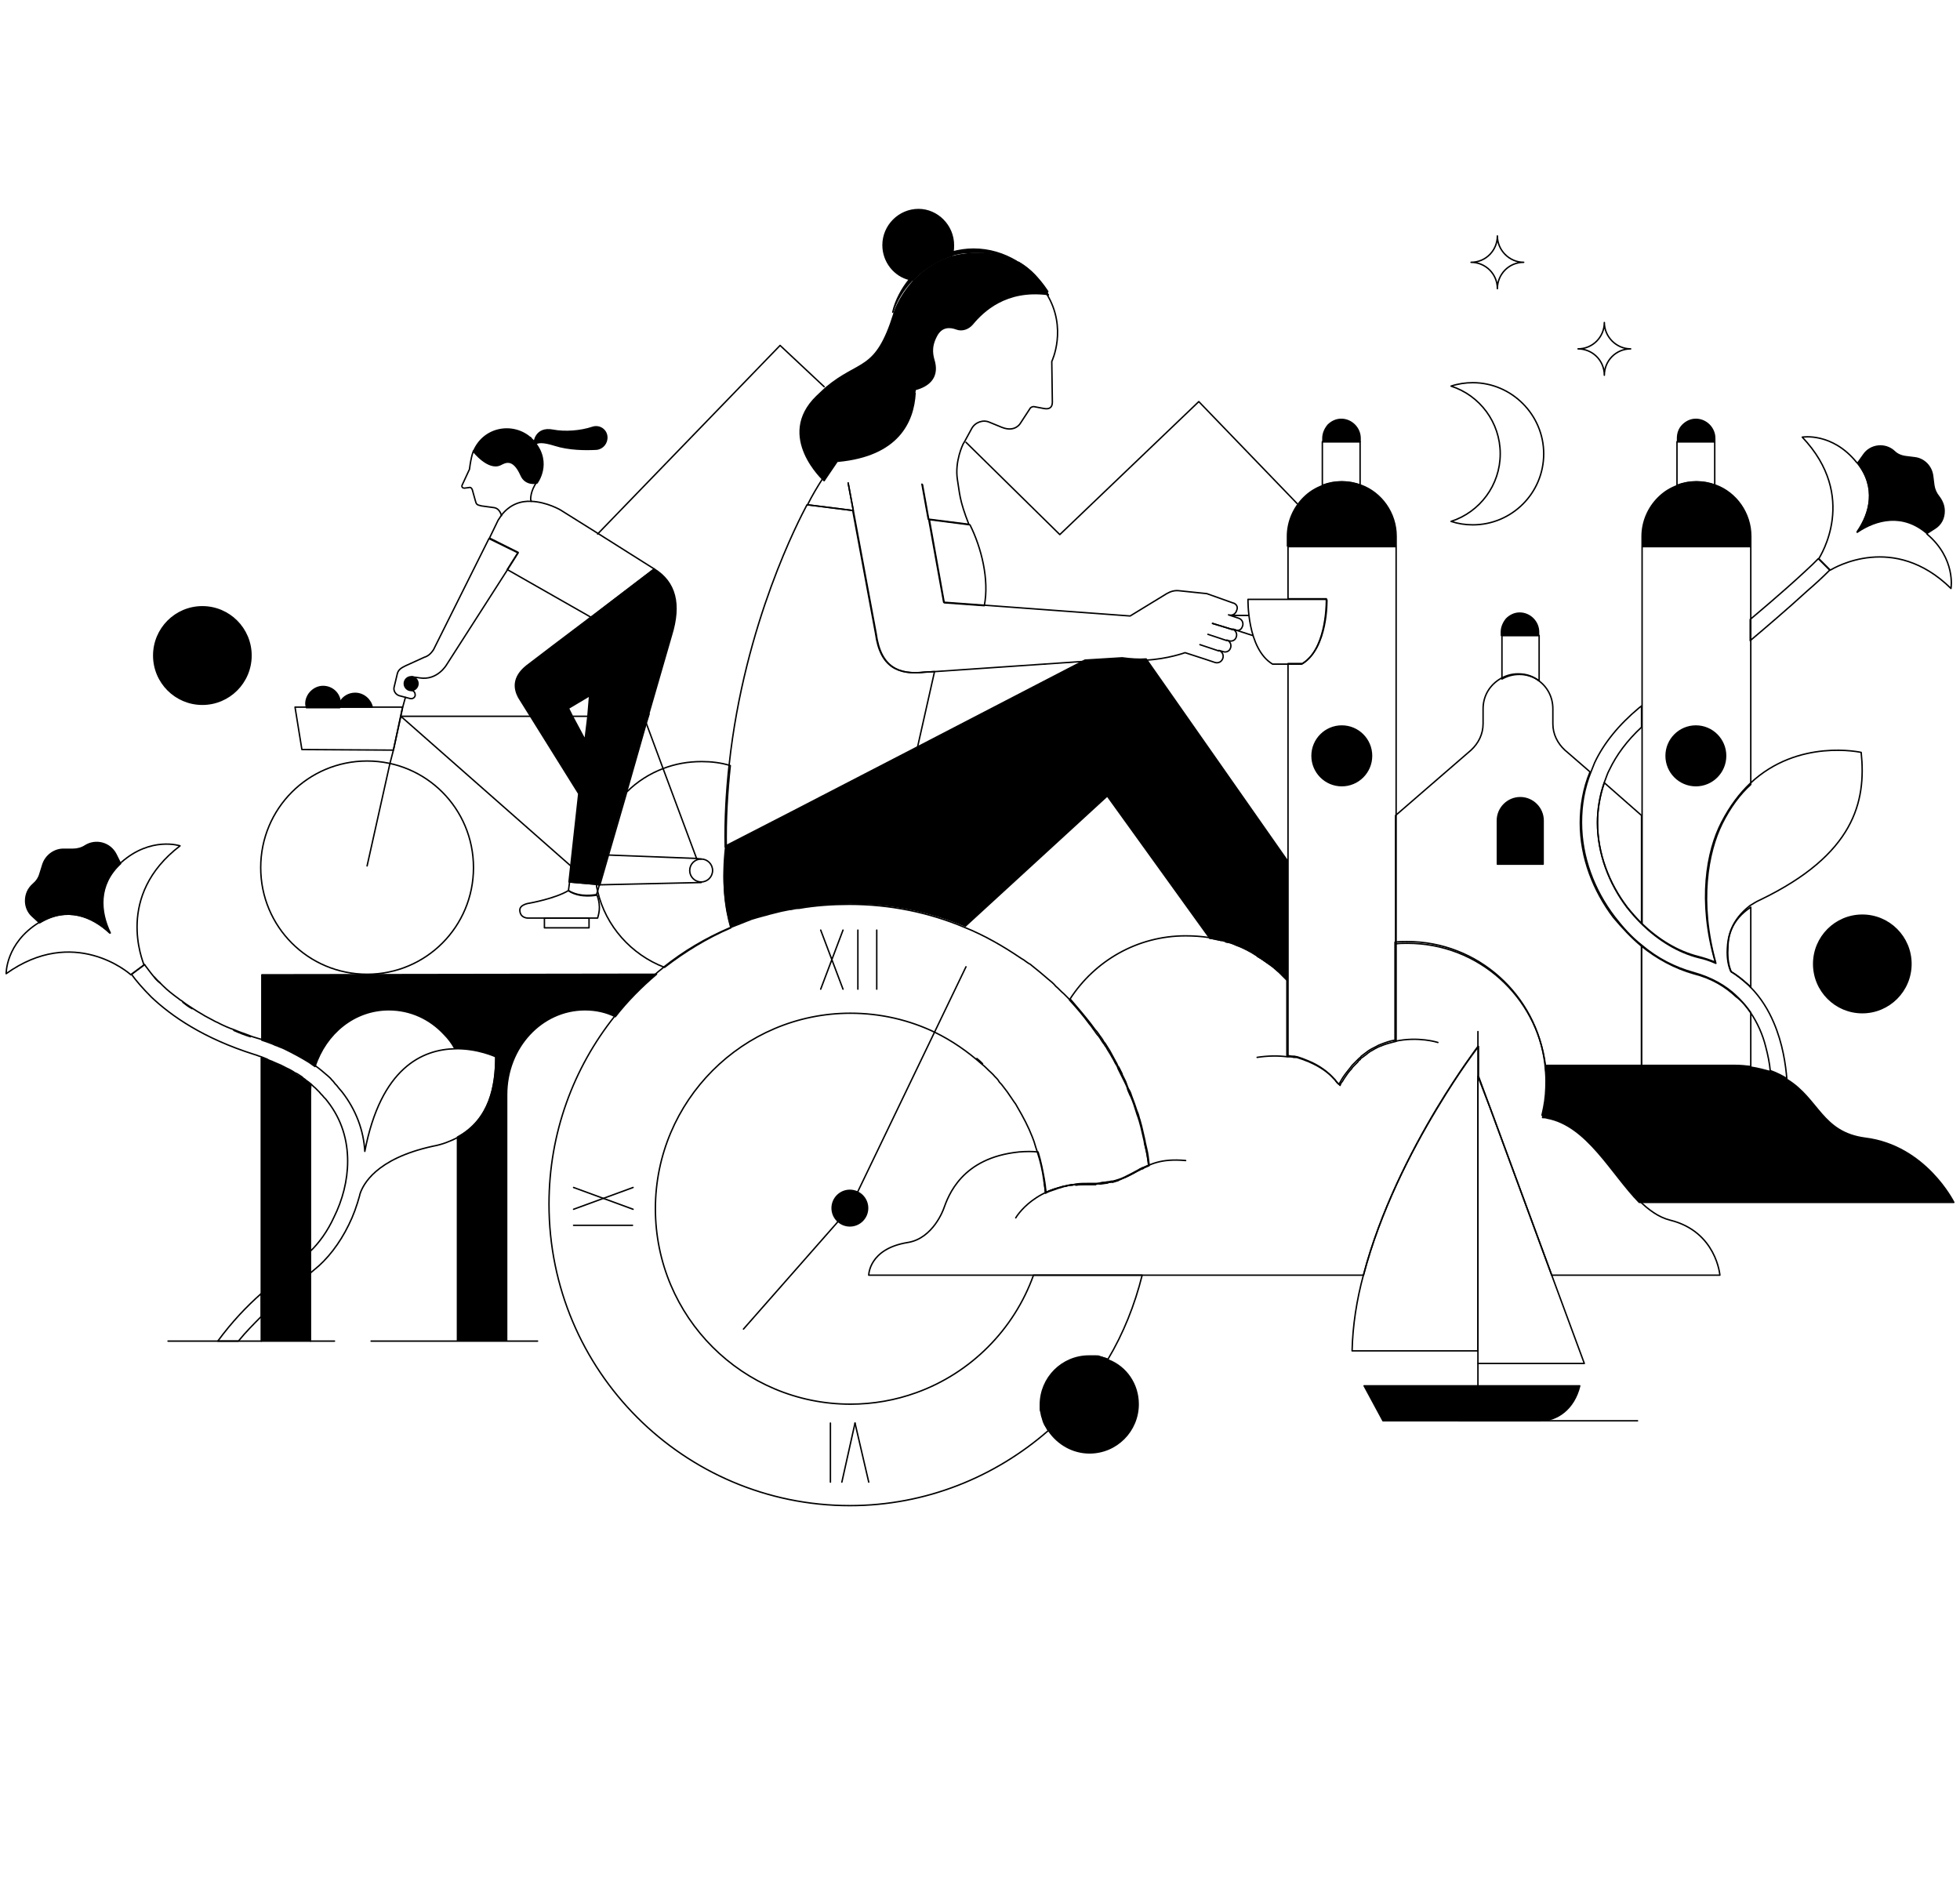 <svg width="636" height="615" viewBox="0 0 636 615" fill="none" xmlns="http://www.w3.org/2000/svg">
<path d="M313.455 143.515L343.895 173.46L388.998 130.309L420.923 163.417" stroke="black" stroke-width="0.465" stroke-miterlimit="10" stroke-linecap="round" stroke-linejoin="round"/>
<path d="M267.421 125.473L253.129 112.082L193.92 173.275" stroke="black" stroke-width="0.465" stroke-miterlimit="10" stroke-linecap="round" stroke-linejoin="round"/>
<path d="M110.396 228.33C110.396 228.702 110.396 229.26 110.211 229.632H99.445C99.445 229.26 99.26 228.888 99.26 228.33C99.26 225.354 101.858 222.75 104.828 222.75C107.798 222.75 110.211 224.982 110.396 227.958C110.396 227.958 110.396 228.144 110.396 228.33Z" fill="black" stroke="black" stroke-width="0.465" stroke-miterlimit="10" stroke-linecap="round" stroke-linejoin="round"/>
<path d="M120.791 229.445H110.397H109.84C110.025 228.887 110.211 228.329 110.397 227.771C111.325 226.097 113.181 224.981 115.223 224.981C118.007 224.981 120.234 227.027 120.791 229.445Z" fill="black" stroke="black" stroke-width="0.465" stroke-miterlimit="10" stroke-linecap="round" stroke-linejoin="round"/>
<path d="M237.165 301.053C229.369 304.401 222.131 308.865 215.634 313.887C204.869 309.795 196.517 300.495 193.918 289.15C193.732 288.406 193.547 287.662 193.547 286.918L194.661 287.104L197.445 277.432L203.384 256.972C206.725 253.624 210.809 251.02 215.263 249.346C219.161 247.858 223.244 247.114 227.699 247.114C230.854 247.114 234.01 247.486 236.979 248.416C236.051 256.972 235.495 265.9 235.68 275.2C234.195 286.174 235.309 294.729 237.165 301.053Z" stroke="black" stroke-width="0.465" stroke-miterlimit="10" stroke-linecap="round" stroke-linejoin="round"/>
<path d="M173.319 143.701C173.319 143.701 173.69 138.493 179.444 139.609C183.342 140.353 188.353 139.981 192.251 138.679C194.478 137.935 196.706 139.423 196.891 141.655C197.077 143.701 195.592 145.561 193.55 145.747C190.024 145.933 184.641 145.933 180.001 144.445C172.205 142.027 173.69 145.189 171.463 147.048" fill="black"/>
<path d="M173.319 143.701C173.319 143.701 173.69 138.493 179.444 139.609C183.342 140.353 188.353 139.981 192.251 138.679C194.478 137.935 196.706 139.423 196.891 141.655C197.077 143.701 195.592 145.561 193.55 145.747C190.024 145.933 184.641 145.933 180.001 144.445C172.205 142.027 173.69 145.189 171.463 147.048" stroke="black" stroke-width="0.465" stroke-miterlimit="10" stroke-linecap="round" stroke-linejoin="round"/>
<path d="M162.738 167.322C162.367 166.02 161.624 164.904 160.325 164.718L156.242 164.16C154.757 163.788 154.571 163.788 154.2 162.3L153.272 158.952C153.086 158.394 152.715 158.022 152.158 158.208L150.674 158.394C150.117 158.394 149.745 158.022 149.931 157.464L152.344 152.256C152.901 147.792 153.643 146.304 153.643 146.304L155.499 145.374L172.204 142.026C172.575 145.374 175.731 154.302 174.246 156.348C172.019 159.324 172.204 162.114 172.204 162.114L172.39 162.672" stroke="black" stroke-width="0.465" stroke-miterlimit="10" stroke-linecap="round" stroke-linejoin="round"/>
<path d="M153.643 146.491C153.643 146.491 158.468 152.629 162.366 150.769C163.851 150.025 166.45 148.351 169.048 154.117C170.533 157.651 174.245 156.721 174.245 156.721C174.245 156.721 179.071 150.397 173.503 143.515C168.306 137.005 157.355 137.749 153.643 146.491Z" fill="black" stroke="black" stroke-width="0.465" stroke-miterlimit="10" stroke-linecap="round" stroke-linejoin="round"/>
<path d="M84.596 281.525C84.596 262.367 100.001 246.929 119.119 246.929C138.237 246.929 153.642 262.367 153.642 281.525C153.642 300.683 138.237 316.12 119.119 316.12C100.001 316.12 84.596 300.683 84.596 281.525Z" stroke="black" stroke-width="0.465" stroke-miterlimit="10" stroke-linecap="round" stroke-linejoin="round"/>
<path d="M131.553 226.284L130.625 229.632L130.068 232.422L127.655 243.396L126.542 247.674L119.117 280.967" stroke="black" stroke-width="0.465" stroke-miterlimit="10" stroke-linecap="round" stroke-linejoin="round"/>
<path d="M190.763 232.421H185.938" stroke="black" stroke-width="0.465" stroke-miterlimit="10" stroke-linecap="round" stroke-linejoin="round"/>
<path d="M172.204 232.421H130.07" stroke="black" stroke-width="0.465" stroke-miterlimit="10" stroke-linecap="round" stroke-linejoin="round"/>
<path d="M130.07 232.421L185.196 280.966" stroke="black" stroke-width="0.465" stroke-miterlimit="10" stroke-linecap="round" stroke-linejoin="round"/>
<path d="M194.478 287.104L193.921 289.15L193.55 290.266C193.179 290.266 188.353 291.382 184.455 288.964L184.826 286.174L193.364 286.918L194.478 287.104Z" stroke="black" stroke-width="0.465" stroke-miterlimit="10" stroke-linecap="round" stroke-linejoin="round"/>
<path d="M209.695 234.653L203.385 256.787L209.695 234.653Z" stroke="black" stroke-width="0.465" stroke-miterlimit="10" stroke-linecap="round" stroke-linejoin="round"/>
<path d="M210.625 231.677L209.697 234.653" stroke="black" stroke-width="0.465" stroke-miterlimit="10" stroke-linecap="round" stroke-linejoin="round"/>
<path d="M193.922 297.892H171.463C171.463 297.892 168.865 298.078 168.679 295.474C168.494 293.428 171.835 293.056 171.835 293.056C171.835 293.056 180.187 291.568 184.456 288.964C184.456 288.964 184.642 288.964 184.642 289.15C188.54 291.568 193.365 290.452 193.737 290.452C195.221 294.544 194.108 296.962 193.922 297.892Z" stroke="black" stroke-width="0.465" stroke-miterlimit="10" stroke-linecap="round" stroke-linejoin="round"/>
<path d="M226.031 278.549L215.08 249.161L209.697 234.653" stroke="black" stroke-width="0.465" stroke-miterlimit="10" stroke-linecap="round" stroke-linejoin="round"/>
<path d="M227.515 286.174C229.565 286.174 231.227 284.508 231.227 282.454C231.227 280.399 229.565 278.734 227.515 278.734C225.465 278.734 223.803 280.399 223.803 282.454C223.803 284.508 225.465 286.174 227.515 286.174Z" stroke="black" stroke-width="0.465" stroke-miterlimit="10" stroke-linecap="round" stroke-linejoin="round"/>
<path d="M227.513 286.36L194.475 287.104" stroke="black" stroke-width="0.465" stroke-miterlimit="10" stroke-linecap="round" stroke-linejoin="round"/>
<path d="M197.26 277.432L226.029 278.548L227.514 278.734" stroke="black" stroke-width="0.465" stroke-miterlimit="10" stroke-linecap="round" stroke-linejoin="round"/>
<path d="M191.136 297.892H176.658V301.054H191.136V297.892Z" stroke="black" stroke-width="0.465" stroke-miterlimit="10" stroke-linecap="round" stroke-linejoin="round"/>
<path d="M212.295 184.62L192.064 200.058L191.693 200.244L164.594 184.806L168.12 179.227L158.84 174.577L161.624 168.811C161.995 168.253 162.366 167.695 162.738 167.137C165.522 163.603 169.048 162.487 172.389 162.673C177.401 162.859 181.855 165.463 181.855 165.463L193.734 172.903L212.295 184.62Z" stroke="black" stroke-width="0.465" stroke-miterlimit="10" stroke-linecap="round" stroke-linejoin="round"/>
<path d="M212.298 184.62L192.066 200.058L191.695 200.244L190.767 200.988L179.445 209.544L170.907 216.054C166.267 219.774 166.823 223.494 168.308 226.284L172.02 232.236L187.797 257.531L184.642 286.175L193.18 286.919L194.294 287.105L197.078 277.433L203.017 256.973L209.514 234.84L210.442 231.864L217.866 206.196C221.021 195.966 219.165 188.898 212.298 184.62ZM190.767 232.422L189.839 240.047L185.756 232.422L184.456 229.818L191.324 225.726L190.767 232.422Z" fill="black" stroke="black" stroke-width="0.465" stroke-miterlimit="10" stroke-linecap="round" stroke-linejoin="round"/>
<path d="M168.124 179.411L164.597 184.991L144.923 215.681C144.923 215.681 141.953 220.889 136.199 219.959L133.601 219.587L132.301 223.307L132.487 223.679L133.786 224.051C134.343 224.237 134.714 224.795 134.714 225.353C134.714 225.539 134.714 225.539 134.714 225.725C134.529 226.469 133.786 226.841 133.044 226.655L129.517 225.725C128.404 225.353 127.661 224.237 127.847 223.121L128.96 218.471C129.332 217.169 130.445 216.611 131.559 216.053L137.684 213.263C138.983 212.891 139.911 211.961 140.654 210.845L157.173 177.737L158.658 174.761L168.124 179.411Z" stroke="black" stroke-width="0.465" stroke-miterlimit="10" stroke-linecap="round" stroke-linejoin="round"/>
<path d="M133.411 224.051C134.641 224.051 135.638 223.052 135.638 221.819C135.638 220.587 134.641 219.587 133.411 219.587C132.181 219.587 131.184 220.587 131.184 221.819C131.184 223.052 132.181 224.051 133.411 224.051Z" fill="black" stroke="black" stroke-width="0.465" stroke-miterlimit="10" stroke-linecap="round" stroke-linejoin="round"/>
<path d="M130.627 229.445L127.657 243.395L97.96 243.209L95.732 229.445H110.396H120.79H130.627Z" stroke="black" stroke-width="0.465" stroke-miterlimit="10" stroke-linecap="round" stroke-linejoin="round"/>
<path d="M593.725 184.992C591.498 187.224 589.085 189.456 586.487 191.688C579.99 197.639 572.566 203.963 567.926 207.869V200.987C570.524 198.755 573.68 196.151 576.835 193.362C580.733 190.014 584.816 186.294 588.157 183.132C588.714 182.574 589.456 181.83 590.013 181.272L593.725 184.992Z" stroke="black" stroke-width="0.465" stroke-miterlimit="10" stroke-linecap="round" stroke-linejoin="round"/>
<path d="M630.847 165.835C630.847 168.067 629.919 170.113 627.878 171.415L625.279 173.089C625.279 173.089 625.279 173.089 625.279 172.903C617.484 166.207 608.945 168.253 602.635 172.531C606.904 166.393 608.945 158.023 602.82 150.211L604.676 147.607C606.904 144.259 611.73 143.701 614.699 146.491C615.627 147.421 616.927 147.979 618.412 148.165L621.381 148.537C624.351 148.909 626.764 151.327 627.135 154.489L627.506 157.465C627.692 158.767 628.249 160.069 629.177 161.185C630.291 162.673 630.847 164.161 630.847 165.835Z" fill="black" stroke="black" stroke-width="0.465" stroke-miterlimit="10" stroke-linecap="round" stroke-linejoin="round"/>
<path d="M633.073 190.944C614.512 172.716 595.209 184.248 593.909 184.992L590.197 181.272C590.568 180.528 603.19 161.184 584.814 141.841C584.814 141.841 594.466 140.167 602.447 150.025C602.633 150.211 602.633 150.211 602.819 150.397C608.944 158.208 606.902 166.578 602.633 172.716C608.944 168.438 617.482 166.392 625.277 173.088C625.277 173.088 625.277 173.088 625.277 173.274C634.743 181.272 633.073 190.944 633.073 190.944Z" stroke="black" stroke-width="0.465" stroke-miterlimit="10" stroke-linecap="round" stroke-linejoin="round"/>
<path d="M487.184 205.079V206.195H499.248V205.079C499.248 201.731 496.464 198.941 493.123 198.941C491.453 198.941 489.968 199.685 488.854 200.801C487.926 201.917 487.184 203.405 487.184 205.079Z" fill="black" stroke="black" stroke-width="0.465" stroke-miterlimit="10" stroke-linecap="round" stroke-linejoin="round"/>
<path d="M499.432 206.195V220.889C497.576 219.587 495.348 218.843 493.121 218.843H492.935C490.894 218.843 489.038 219.401 487.367 220.331V206.195H499.432Z" stroke="black" stroke-width="0.465" stroke-miterlimit="10" stroke-linecap="round" stroke-linejoin="round"/>
<path d="M532.657 264.599V299.752C530.987 298.078 529.502 296.404 528.017 294.544C522.077 286.732 518.365 276.874 518.365 267.017C518.365 262.739 519.108 258.275 520.593 253.997L532.657 264.599Z" stroke="black" stroke-width="0.465" stroke-miterlimit="10" stroke-linecap="round" stroke-linejoin="round"/>
<path d="M532.658 307.006V345.693H501.475C498.691 323.373 479.759 306.076 456.743 306.076C455.444 306.076 454.145 306.076 452.846 306.262V264.598L477.346 243.395C479.759 241.163 481.244 238.187 481.244 234.839V230.003C481.244 225.725 483.471 222.191 486.998 220.145C488.668 219.215 490.524 218.657 492.566 218.657H492.752C495.165 218.657 497.392 219.401 499.062 220.703C502.032 222.749 503.888 226.097 503.888 230.003V234.839C503.888 238.187 505.373 241.163 507.786 243.395L515.953 250.463C513.726 255.857 512.798 261.622 512.798 267.016C512.798 278.362 517.066 289.15 523.563 297.706C526.533 301.24 529.502 304.402 532.658 307.006Z" stroke="black" stroke-width="0.465" stroke-miterlimit="10" stroke-linecap="round" stroke-linejoin="round"/>
<path d="M500.732 280.409H485.883V266.273C485.883 262.181 489.224 258.833 493.307 258.833C497.391 258.833 500.732 262.181 500.732 266.273V280.409Z" fill="black" stroke="black" stroke-width="0.465" stroke-miterlimit="10" stroke-linecap="round" stroke-linejoin="round"/>
<path d="M544.348 142.213V143.329H556.412V142.213C556.412 138.865 553.628 136.075 550.287 136.075C548.617 136.075 547.132 136.819 546.018 137.935C544.904 139.051 544.348 140.539 544.348 142.213Z" fill="black" stroke="black" stroke-width="0.465" stroke-miterlimit="10" stroke-linecap="round" stroke-linejoin="round"/>
<path d="M556.414 143.329V157.465C554.558 156.721 552.517 156.349 550.289 156.349C548.248 156.349 546.206 156.721 544.164 157.465V143.329H556.414Z" stroke="black" stroke-width="0.465" stroke-miterlimit="10" stroke-linecap="round" stroke-linejoin="round"/>
<path d="M568.11 174.018V177.18H532.844V174.018C532.844 169.182 534.885 164.718 538.041 161.557C539.897 159.697 541.939 158.395 544.537 157.465C546.393 156.721 548.435 156.349 550.662 156.349C552.704 156.349 554.746 156.721 556.787 157.465C563.284 159.883 568.11 166.392 568.11 174.018Z" fill="black" stroke="black" stroke-width="0.465" stroke-miterlimit="10" stroke-linecap="round" stroke-linejoin="round"/>
<path d="M568.11 177.181V254.555C564.583 257.717 561.428 261.995 558.829 267.203C554.189 276.503 551.219 292.685 556.787 312.586C555.117 311.842 553.075 311.098 551.219 310.726C544.537 309.052 538.226 305.146 532.844 299.939V177.367H568.11V177.181Z" stroke="black" stroke-width="0.465" stroke-miterlimit="10" stroke-linecap="round" stroke-linejoin="round"/>
<path d="M568.109 294.358V320.398C567.738 320.026 567.366 319.654 567.181 319.468C565.51 317.98 563.84 316.492 561.798 315.376C561.056 313.702 560.499 311.284 560.684 307.936C560.684 304.03 561.612 298.636 568.109 294.358Z" stroke="black" stroke-width="0.465" stroke-miterlimit="10" stroke-linecap="round" stroke-linejoin="round"/>
<path d="M568.108 328.582V346.065C566.623 345.879 564.767 345.693 562.911 345.693H532.656V307.006C537.668 311.098 543.607 314.26 549.547 315.934C555.486 317.422 559.941 320.212 563.282 323.374C565.323 324.862 566.808 326.722 568.108 328.582Z" stroke="black" stroke-width="0.465" stroke-miterlimit="10" stroke-linecap="round" stroke-linejoin="round"/>
<path d="M550.29 254.927C555.621 254.927 559.942 250.596 559.942 245.255C559.942 239.913 555.621 235.583 550.29 235.583C544.96 235.583 540.639 239.913 540.639 245.255C540.639 250.596 544.96 254.927 550.29 254.927Z" fill="black" stroke="black" stroke-width="0.465" stroke-miterlimit="10" stroke-linecap="round" stroke-linejoin="round"/>
<path d="M560.5 307.75C560.315 311.098 560.871 313.516 561.614 315.19C563.656 316.492 565.326 317.794 566.997 319.282C567.368 319.654 567.739 319.84 567.925 320.212C571.451 323.746 573.864 327.838 575.535 331.744C578.504 338.626 579.432 345.508 579.804 349.972C578.319 349.042 576.463 348.112 574.421 347.368C574.235 345.136 573.679 342.346 572.936 339.556C572.008 335.836 570.338 331.93 567.925 328.396C566.625 326.536 565.141 324.676 563.284 323.002C559.943 319.84 555.489 317.236 549.549 315.562C543.424 313.888 537.67 310.912 532.659 306.634C529.318 304.03 526.534 300.869 523.935 297.521C517.253 288.779 513.17 277.991 513.17 266.831C513.17 261.251 514.098 255.671 516.325 250.277C516.696 249.347 517.068 248.417 517.439 247.487C520.409 241.164 525.234 235.212 531.916 229.632L532.659 229.074V235.956C527.833 240.42 524.492 245.069 522.265 249.719C521.522 251.021 521.151 252.509 520.594 253.811C519.109 258.089 518.367 262.553 518.367 266.831C518.367 276.875 522.079 286.547 528.019 294.359C529.504 296.219 530.988 297.893 532.659 299.567C538.042 304.774 544.352 308.68 551.034 310.354C553.076 310.912 554.932 311.47 556.602 312.214C550.849 292.313 553.818 276.131 558.644 266.831C561.428 261.437 564.584 257.345 567.925 254.183C583.516 239.49 603.933 244.139 603.933 244.139C605.603 260.135 601.706 277.247 571.266 291.941C569.966 292.499 568.853 293.243 567.925 293.801C561.614 298.637 560.686 304.03 560.5 307.75Z" stroke="black" stroke-width="0.465" stroke-miterlimit="10" stroke-linecap="round" stroke-linejoin="round"/>
<path d="M633.998 390.146H531.913C522.818 380.847 515.022 365.223 502.03 362.805C501.473 362.619 500.916 362.619 500.545 362.619C500.731 361.689 500.916 360.759 501.102 360.015C501.659 357.225 501.844 354.435 501.844 351.459C501.844 349.599 501.659 347.739 501.473 345.879H562.91C564.766 345.879 566.436 346.065 568.107 346.251C570.52 346.623 572.561 347.181 574.603 347.739C576.645 348.483 578.501 349.227 579.986 350.343C590.194 356.667 591.122 367.455 605.229 369.315C624.903 371.733 633.998 390.146 633.998 390.146Z" fill="black" stroke="black" stroke-width="0.465" stroke-miterlimit="10" stroke-linecap="round" stroke-linejoin="round"/>
<path d="M500.918 147.235C500.918 160.069 490.524 170.298 477.903 170.298C475.49 170.298 473.077 169.926 470.85 169.182C480.13 166.206 486.812 157.465 486.812 147.235C486.812 137.005 480.13 128.263 470.85 125.287C473.077 124.543 475.49 124.171 477.903 124.171C490.524 124.171 500.918 134.587 500.918 147.235Z" stroke="black" stroke-width="0.465" stroke-miterlimit="10" stroke-linecap="round" stroke-linejoin="round"/>
<path d="M529.131 113.198C524.305 113.198 520.593 117.104 520.593 121.753C520.593 116.918 516.695 113.198 512.055 113.198C516.881 113.198 520.593 109.292 520.593 104.642C520.593 109.292 524.49 113.198 529.131 113.198Z" stroke="black" stroke-width="0.465" stroke-miterlimit="10" stroke-linecap="round" stroke-linejoin="round"/>
<path d="M494.422 85.112C489.596 85.112 485.884 89.018 485.884 93.668C485.884 88.832 481.986 85.112 477.346 85.112C482.172 85.112 485.884 81.206 485.884 76.556C485.884 81.206 489.782 85.112 494.422 85.112Z" stroke="black" stroke-width="0.465" stroke-miterlimit="10" stroke-linecap="round" stroke-linejoin="round"/>
<path d="M296.006 90.877C293.036 94.039 290.809 97.573 289.695 101.293C290.623 97.387 292.665 93.667 295.078 90.691C298.605 86.413 303.43 83.251 308.999 81.763C311.226 81.205 313.453 80.833 315.866 80.833C321.063 80.833 325.704 82.321 329.787 84.739C324.033 81.577 317.908 81.763 314.196 81.949C312.34 81.949 310.484 82.321 308.627 82.879C303.987 84.181 299.533 87.157 296.006 90.877Z" fill="black" stroke="black" stroke-width="0.465" stroke-miterlimit="10" stroke-linecap="round" stroke-linejoin="round"/>
<path d="M340.182 95.714C340.182 95.714 340.182 95.528 339.996 95.528C339.811 95.156 339.625 94.784 339.439 94.412C339.625 94.784 339.811 95.342 340.182 95.714Z" fill="black" stroke="black" stroke-width="0.465" stroke-miterlimit="10" stroke-linecap="round" stroke-linejoin="round"/>
<path d="M303.246 217.913L297.678 242.651L257.029 263.669L235.313 274.828C235.127 265.529 235.684 256.601 236.612 248.045C241.624 201.918 259.628 168.066 261.669 164.16C261.669 163.974 261.855 163.974 261.855 163.974V163.788L276.704 165.648L284.128 205.638C285.613 216.611 291.553 219.029 299.905 218.099L303.246 217.913Z" stroke="black" stroke-width="0.465" stroke-miterlimit="10" stroke-linecap="round" stroke-linejoin="round"/>
<path d="M319.393 196.524L306.4 195.594L301.574 168.624L314.752 170.298C318.465 177.738 321.063 188.154 319.393 196.524Z" stroke="black" stroke-width="0.465" stroke-miterlimit="10" stroke-linecap="round" stroke-linejoin="round"/>
<path d="M294.52 124.729C294.705 124.915 294.705 125.101 294.891 125.101L294.52 124.729Z" stroke="black" stroke-width="0.465" stroke-miterlimit="10" stroke-linecap="round" stroke-linejoin="round"/>
<path d="M275.215 156.721L276.886 165.649L262.037 163.789C263.522 160.813 265.192 158.023 266.863 155.419L267.605 154.303C268.905 152.443 270.204 150.769 271.503 149.095C290.992 147.235 296.004 136.447 296.375 126.961C295.818 126.403 295.261 125.659 294.704 124.915L296.375 126.589C296.375 126.403 296.375 126.217 296.375 126.031C300.644 125.101 303.985 122.497 302.686 117.289C302.129 115.243 301.201 112.64 303.242 108.734C305.099 105.386 307.697 105.572 309.739 106.316C311.595 107.06 313.637 106.502 314.936 104.828C318.462 100.55 325.887 93.482 339.251 95.156H339.436L339.622 95.342C346.489 106.502 341.292 117.289 341.292 117.289L341.478 130.495C341.478 132.169 340.55 132.913 338.694 132.541L335.724 131.983C335.167 131.797 334.425 132.169 334.239 132.541L331.084 137.377C331.084 137.377 329.413 140.353 325.144 138.679L321.061 137.005C319.019 136.075 316.421 137.005 315.307 139.051L313.08 143.143L312.523 144.073C312.523 144.073 309.739 149.653 310.667 155.605C311.409 159.883 311.224 162.115 314.379 170.113L301.201 168.439L299.159 157.093" stroke="black" stroke-width="0.465" stroke-miterlimit="10" stroke-linecap="round" stroke-linejoin="round"/>
<path d="M275.217 156.72L276.887 165.648L284.312 205.638C285.797 216.611 291.736 219.029 300.088 218.099L303.429 217.913L352.245 214.565" stroke="black" stroke-width="0.465" stroke-miterlimit="10" stroke-linecap="round" stroke-linejoin="round"/>
<path d="M371.917 214.193C378.97 213.821 384.538 211.775 384.538 211.775L390.849 213.821L394.19 214.937C395.304 215.309 396.417 214.751 396.789 213.635C397.16 212.519 396.603 211.403 395.489 211.031L396.789 211.403C397.717 211.775 398.83 211.403 399.202 210.473C399.758 209.357 399.202 208.055 398.088 207.683L398.645 207.869C399.573 208.241 400.686 207.869 401.058 206.939C401.614 205.823 401.058 204.522 399.944 204.15L401.058 204.522C401.986 204.708 402.728 204.336 403.099 203.406C403.656 202.29 403.099 200.988 401.986 200.616L398.645 199.5C399.758 199.872 400.872 199.314 401.243 198.198L401.429 197.64C401.615 196.896 401.243 196.152 400.501 195.78L399.944 195.594L391.592 192.618L382.682 191.688C381.197 191.502 379.898 191.874 378.599 192.618L366.72 199.872L319.018 196.338L306.211 195.408L301.385 168.624L299.344 157.278" stroke="black" stroke-width="0.465" stroke-miterlimit="10" stroke-linecap="round" stroke-linejoin="round"/>
<path d="M401.246 204.522C401.061 204.522 401.061 204.522 400.875 204.336L400.133 204.15L401.246 204.522Z" stroke="black" stroke-width="0.465" stroke-miterlimit="10" stroke-linecap="round" stroke-linejoin="round"/>
<path d="M400.131 204.336L393.449 202.29" stroke="black" stroke-width="0.465" stroke-miterlimit="10" stroke-linecap="round" stroke-linejoin="round"/>
<path d="M395.49 211.218L389.365 209.172" stroke="black" stroke-width="0.465" stroke-miterlimit="10" stroke-linecap="round" stroke-linejoin="round"/>
<path d="M398.09 207.87L391.965 205.824" stroke="black" stroke-width="0.465" stroke-miterlimit="10" stroke-linecap="round" stroke-linejoin="round"/>
<path d="M339.993 95.528H339.808C326.444 93.854 319.02 100.922 315.493 105.2C314.194 106.688 312.152 107.432 310.296 106.688C308.254 105.944 305.47 105.758 303.8 109.105C301.758 113.011 302.686 115.615 303.243 117.661C304.357 122.683 301.201 125.287 296.932 126.403C296.932 126.589 296.932 126.775 296.932 126.961L295.262 125.287C295.076 125.101 295.076 125.101 294.89 124.915C294.89 124.915 294.89 124.915 294.89 125.101L295.262 125.473C295.818 126.217 296.375 126.775 296.932 127.519C296.375 137.005 291.364 147.793 272.06 149.653C271.875 149.653 271.875 149.653 271.689 149.653L268.163 154.861L267.42 155.977C267.42 155.977 251.643 141.655 265.007 128.635C266.121 127.519 267.049 126.775 267.977 125.845C279.114 116.545 284.125 120.823 290.065 101.852V101.666C291.364 97.946 293.591 94.412 296.375 91.25C299.902 87.53 304.357 84.554 309.182 83.252C311.038 82.694 312.895 82.508 314.751 82.322C318.463 82.136 324.402 81.95 330.342 85.112C330.342 85.112 330.342 85.112 330.527 85.112C334.24 87.344 337.209 90.506 339.622 94.04C339.808 94.226 339.808 94.412 339.993 94.598C339.622 94.784 339.808 95.156 339.993 95.528Z" fill="black" stroke="black" stroke-width="0.465" stroke-miterlimit="10" stroke-linecap="round" stroke-linejoin="round"/>
<path d="M294.52 124.729C294.705 124.915 294.705 125.101 294.891 125.101L294.52 124.729Z" fill="black" stroke="black" stroke-width="0.465" stroke-miterlimit="10" stroke-linecap="round" stroke-linejoin="round"/>
<path d="M294.893 125.101L296.563 126.775V126.961C296.006 126.403 295.449 125.845 294.893 125.101Z" fill="black" stroke="black" stroke-width="0.465" stroke-miterlimit="10" stroke-linecap="round" stroke-linejoin="round"/>
<path d="M339.066 93.854C336.838 90.134 333.683 87.158 329.971 84.926C333.312 86.6 336.467 89.39 339.066 93.854Z" fill="black" stroke="black" stroke-width="0.465" stroke-miterlimit="10" stroke-linecap="round" stroke-linejoin="round"/>
<path d="M309.371 79.532C309.371 80.276 309.371 81.02 309.185 81.764C309.185 82.136 309 82.508 309 82.88C304.174 84.368 299.719 87.158 296.193 90.878C295.821 90.878 295.45 90.692 295.265 90.692C290.253 89.576 286.541 84.926 286.541 79.532C286.541 73.208 291.738 68 298.049 68C304.174 68 309.371 73.208 309.371 79.532Z" fill="black" stroke="black" stroke-width="0.465" stroke-miterlimit="10" stroke-linecap="round" stroke-linejoin="round"/>
<path d="M100.927 351.831C100.742 352.947 100.742 354.063 100.742 355.365V435.158H84.779V343.275C85.522 343.461 86.079 343.647 86.635 344.019C87.192 344.205 87.749 344.391 88.306 344.763C88.492 344.763 88.677 344.949 88.677 344.949C89.048 345.135 89.605 345.321 89.976 345.507C91.276 346.065 92.575 346.809 93.874 347.367C94.431 347.739 95.173 348.111 95.73 348.483C96.287 348.855 96.844 349.227 97.401 349.413C97.586 349.599 97.772 349.599 97.958 349.785C98.329 349.971 98.7 350.343 98.886 350.529C99.628 350.901 100.185 351.273 100.927 351.831Z" fill="black" stroke="black" stroke-width="0.465" stroke-miterlimit="10" stroke-linecap="round" stroke-linejoin="round"/>
<path d="M213.033 316.12C208.208 320.212 203.567 324.862 199.669 329.884C196.7 328.396 193.359 327.652 189.832 327.652C175.726 327.652 164.404 339.927 164.404 355.179V434.972H148.441V368.943C159.021 363.177 160.877 352.203 160.877 342.717C160.877 342.717 154.938 339.927 147.513 340.113C146.585 338.439 145.472 336.952 144.172 335.65C139.532 330.628 133.221 327.652 126.168 327.652C115.032 327.652 105.751 335.278 102.225 346.065C101.668 345.693 101.111 345.321 100.368 344.763C99.812 344.391 99.069 344.019 98.512 343.647C97.213 342.903 95.914 342.159 94.429 341.415C93.686 341.043 92.944 340.671 92.202 340.299C91.459 339.927 90.717 339.741 89.974 339.369C89.232 339.183 88.675 338.811 88.118 338.625C87.19 338.253 86.076 337.882 84.963 337.51V316.306L213.033 316.12Z" fill="black" stroke="black" stroke-width="0.465" stroke-miterlimit="10" stroke-linecap="round" stroke-linejoin="round"/>
<path d="M120.42 435.157H174.432" stroke="black" stroke-width="0.465" stroke-miterlimit="10" stroke-linecap="round" stroke-linejoin="round"/>
<path d="M108.538 435.157H100.742" stroke="black" stroke-width="0.465" stroke-miterlimit="10" stroke-linecap="round" stroke-linejoin="round"/>
<path d="M84.784 435.157H77.174H70.492H54.529" stroke="black" stroke-width="0.465" stroke-miterlimit="10" stroke-linecap="round" stroke-linejoin="round"/>
<path d="M59.353 325.234C60.282 325.978 61.21 326.536 62.323 327.28C61.21 326.722 60.282 325.978 59.353 325.234Z" stroke="black" stroke-width="0.465" stroke-miterlimit="10" stroke-linecap="round" stroke-linejoin="round"/>
<path d="M75.873 334.347C77.543 335.091 79.4 335.649 81.256 336.393C79.4 335.835 77.543 335.091 75.873 334.347Z" stroke="black" stroke-width="0.465" stroke-miterlimit="10" stroke-linecap="round" stroke-linejoin="round"/>
<path d="M84.78 419.719V427.159C82.367 429.577 79.769 432.181 77.356 435.157H70.674C75.314 428.833 80.14 423.811 84.78 419.719Z" stroke="black" stroke-width="0.465" stroke-miterlimit="10" stroke-linecap="round" stroke-linejoin="round"/>
<path d="M160.882 342.904C160.882 352.39 159.025 363.364 148.446 369.13C146.218 370.246 143.62 371.362 140.465 371.92C121.718 376.011 117.82 384.567 116.892 387.171C116.892 387.357 116.707 387.543 116.707 387.915C115.779 391.263 114.665 394.425 113.18 397.401C110.21 403.539 106.127 408.747 101.858 412.095C101.487 412.467 100.93 412.839 100.559 413.211V406.143C103.528 403.353 106.312 399.447 108.354 394.983C111.138 389.403 112.809 383.079 112.809 376.755C112.809 370.06 110.953 363.364 106.312 357.412C105.941 356.854 105.57 356.482 105.013 355.924C104.642 355.366 104.085 354.994 103.714 354.436C103.343 354.064 102.786 353.506 102.229 352.948C101.672 352.576 101.301 352.018 100.744 351.646C100.187 351.088 99.445 350.716 98.888 350.158C98.517 349.972 98.146 349.6 97.96 349.414C97.774 349.228 97.589 349.228 97.403 349.042C96.846 348.67 96.29 348.298 95.733 348.112C95.176 347.74 94.619 347.368 93.877 346.996C92.577 346.438 91.464 345.694 89.979 345.136C89.608 344.95 89.051 344.764 88.68 344.578C88.494 344.578 88.494 344.392 88.308 344.392C87.751 344.206 87.195 344.02 86.638 343.648C86.081 343.462 85.339 343.09 84.782 342.904C84.039 342.718 83.297 342.346 82.554 342.16C66.035 336.952 55.641 329.698 49.145 323.56C46.175 320.584 44.133 318.166 42.648 316.12L46.917 312.958C47.103 313.144 47.103 313.33 47.289 313.516C48.031 314.446 48.773 315.562 49.887 316.864C50.444 317.422 51.001 318.166 51.743 318.724C52.114 319.096 52.486 319.468 52.857 319.84C54.342 321.328 56.012 322.63 58.054 324.118C58.425 324.49 58.982 324.676 59.353 325.048C60.281 325.792 61.209 326.35 62.323 327.094C63.437 327.838 64.365 328.396 65.664 329.14C66.778 329.884 68.077 330.442 69.376 331.186C69.933 331.558 70.675 331.744 71.232 332.116C72.717 332.86 74.388 333.604 76.058 334.162C77.729 334.906 79.585 335.464 81.441 336.208C82.369 336.58 83.297 336.766 84.41 337.138C84.596 337.138 84.782 337.324 85.153 337.324C86.267 337.696 87.195 338.068 88.308 338.44C89.051 338.626 89.608 338.998 90.164 339.184C90.907 339.556 91.649 339.742 92.392 340.114C93.134 340.486 93.877 340.858 94.619 341.23C96.104 341.974 97.403 342.718 98.703 343.462C99.259 343.834 100.002 344.206 100.559 344.578C101.115 344.95 101.858 345.322 102.415 345.88C103.714 346.81 105.013 347.926 106.312 349.042C106.684 349.414 107.24 349.786 107.612 350.344C107.983 350.716 108.354 351.088 108.725 351.646C109.097 352.018 109.468 352.39 109.839 352.948C110.21 353.32 110.581 353.878 110.953 354.25C115.593 360.202 118.006 366.898 118.377 373.593C123.574 346.438 137.124 340.486 147.703 340.3C154.942 340.114 160.882 342.904 160.882 342.904Z" stroke="black" stroke-width="0.465" stroke-miterlimit="10" stroke-linecap="round" stroke-linejoin="round"/>
<path d="M50.072 317.05C50.629 317.608 51.186 318.352 51.928 318.91C51.186 318.352 50.444 317.608 50.072 317.05Z" stroke="black" stroke-width="0.465" stroke-miterlimit="10" stroke-linecap="round" stroke-linejoin="round"/>
<path d="M35.783 302.728C30.029 297.334 21.862 293.986 12.953 299.38C12.953 299.38 12.953 299.38 12.767 299.38L10.54 297.334C9.055 296.032 8.312 294.172 8.312 292.312C8.312 290.266 9.055 288.406 10.725 286.918C11.839 285.988 12.582 284.872 12.953 283.571L13.881 280.595C14.809 277.619 17.593 275.573 20.563 275.573H23.718C25.017 275.573 26.502 275.201 27.616 274.457C31.142 272.225 35.783 273.527 37.639 277.247L39.124 280.223C31.699 287.104 32.442 295.846 35.783 302.728Z" fill="black" stroke="black" stroke-width="0.465" stroke-miterlimit="10" stroke-linecap="round" stroke-linejoin="round"/>
<path d="M58.425 274.457C58.425 274.457 48.959 271.295 39.308 279.851C39.122 280.037 39.122 280.037 38.937 280.223C31.512 287.105 32.255 295.846 35.596 302.728C29.842 297.334 21.675 293.987 12.765 299.38C12.765 299.38 12.765 299.38 12.58 299.38C1.815 306.076 2 315.934 2 315.934C23.902 300.31 41.721 315.562 42.463 316.306L46.732 313.144C46.361 311.842 37.266 290.639 58.425 274.457Z" stroke="black" stroke-width="0.465" stroke-miterlimit="10" stroke-linecap="round" stroke-linejoin="round"/>
<path d="M275.773 397.773C278.951 397.773 281.527 395.192 281.527 392.007C281.527 388.823 278.951 386.241 275.773 386.241C272.596 386.241 270.02 388.823 270.02 392.007C270.02 395.192 272.596 397.773 275.773 397.773Z" fill="black" stroke="black" stroke-width="0.465" stroke-miterlimit="10" stroke-linecap="round" stroke-linejoin="round"/>
<path d="M558.087 413.769H503.518L483.658 359.83L479.76 349.228V339.556C479.76 339.556 473.635 347.368 466.21 359.83C457.858 373.593 447.835 393.123 442.452 413.769H281.9C281.9 413.769 281.9 405.213 294.522 403.167C302.874 401.865 306.215 392.193 306.215 392.193C307.7 388.101 311.969 375.639 330.716 373.779C332.943 373.593 334.985 373.593 336.841 373.779C337.769 376.755 338.326 379.731 338.882 382.707C338.882 383.079 339.068 383.637 339.068 384.009C339.254 384.939 339.254 386.055 339.439 386.985L339.625 386.799C340.367 386.427 340.924 386.241 341.667 386.055H341.852C341.852 386.055 342.038 386.055 342.038 385.869C342.223 385.869 342.409 385.683 342.78 385.683C343.151 385.497 343.523 385.497 343.894 385.311C344.08 385.311 344.265 385.311 344.451 385.125C344.822 384.939 345.379 384.939 345.936 384.753C346.492 384.567 347.049 384.567 347.792 384.381H347.977H348.163C348.534 384.381 348.905 384.195 349.277 384.195C350.39 384.009 351.689 384.009 352.989 384.009C353.546 384.009 354.102 384.009 354.659 384.009C355.03 384.009 355.402 384.009 355.587 384.009C356.144 384.009 356.515 384.009 357.072 383.823C357.629 383.637 358 383.637 358.371 383.637C358.743 383.637 359.299 383.451 359.671 383.451C360.042 383.451 360.413 383.265 360.784 383.265C360.784 383.265 360.97 383.265 361.156 383.265C361.898 383.079 362.455 382.893 363.012 382.707C363.197 382.707 363.383 382.521 363.569 382.521C363.94 382.335 364.125 382.335 364.497 382.149C364.682 381.963 365.053 381.963 365.239 381.777C366.724 381.033 368.209 380.289 369.508 379.545C369.694 379.359 370.065 379.173 370.25 379.173C370.436 378.987 370.807 378.801 371.178 378.801C371.364 378.615 371.364 378.615 371.55 378.615C371.921 378.429 372.292 378.243 372.849 378.057C372.849 377.871 372.849 377.871 372.849 377.685C372.663 376.011 372.478 374.337 372.107 372.849C371.921 372.105 371.735 371.175 371.55 370.431V370.245C371.364 369.501 371.178 368.571 370.993 367.827C370.807 367.083 370.622 366.153 370.436 365.409C370.25 364.665 370.065 364.107 369.879 363.363C369.879 363.177 369.694 362.991 369.694 362.805C369.508 362.061 369.322 361.317 368.951 360.573C368.394 358.9 367.838 357.226 367.095 355.366C366.909 354.622 366.538 353.878 366.167 353.32C365.796 352.576 365.61 351.832 365.239 350.902C364.868 350.158 364.497 349.414 364.125 348.67C363.754 347.926 363.383 347.182 363.012 346.438C362.64 345.88 362.455 345.136 362.084 344.578C361.712 343.834 361.341 343.276 360.97 342.532C360.413 341.416 359.856 340.486 359.114 339.37C358.928 338.998 358.557 338.44 358.186 338.068C357.815 337.324 357.258 336.58 356.701 335.836C356.33 335.278 355.959 334.72 355.402 334.162C355.216 333.976 355.03 333.604 354.845 333.418C354.474 332.86 354.102 332.488 353.731 331.93C351.689 329.326 349.462 326.722 347.235 324.118C355.216 311.842 368.951 303.658 384.728 303.658C387.326 303.658 389.925 303.844 392.338 304.216C393.637 304.402 394.751 304.588 396.05 304.96C396.607 305.146 397.164 305.146 397.535 305.332C397.721 305.332 397.906 305.518 397.906 305.518C398.277 305.704 398.834 305.89 399.391 305.89C399.577 305.89 399.762 306.076 399.948 306.076C400.319 306.262 400.876 306.448 401.247 306.634C402.361 307.006 403.475 307.564 404.588 308.122C405.145 308.308 405.702 308.68 406.259 309.052C406.815 309.424 407.187 309.61 407.744 309.982L407.929 310.168C409.228 310.912 410.528 311.842 411.827 312.772C412.384 313.33 413.126 313.702 413.683 314.26C414.054 314.632 414.611 315.004 414.982 315.376C415.353 315.748 415.91 316.306 416.282 316.678C416.653 317.05 417.024 317.422 417.581 317.98V342.532H417.766C418.323 342.532 418.88 342.718 419.437 342.718C419.623 342.718 419.622 342.718 419.808 342.718C420.179 342.718 420.551 342.904 420.922 342.904C421.479 343.09 422.035 343.276 422.592 343.462C422.963 343.648 423.149 343.648 423.52 343.834C423.892 344.02 424.077 344.02 424.448 344.206C428.161 345.694 430.945 347.926 432.43 349.6L432.801 349.972C433.172 350.344 433.358 350.53 433.543 350.902L433.729 351.088C433.914 351.274 433.914 351.46 434.1 351.46C434.1 351.46 434.1 351.46 434.286 351.646C434.286 351.832 434.471 351.832 434.471 351.832C434.657 351.46 435.028 350.902 435.214 350.53C435.399 350.158 435.585 349.972 435.771 349.6C436.513 348.484 437.441 347.368 438.183 346.438C438.369 346.252 438.555 345.88 438.74 345.694C438.926 345.508 439.111 345.322 439.483 344.95C439.668 344.764 440.04 344.392 440.225 344.206C440.411 344.02 440.782 343.648 440.968 343.462C441.153 343.276 441.524 343.09 441.71 342.718C441.896 342.532 442.267 342.346 442.452 342.16C442.638 341.974 443.009 341.788 443.195 341.602C443.381 341.416 443.752 341.23 443.937 341.044C444.123 340.858 444.309 340.858 444.494 340.672C445.422 340.114 446.35 339.742 447.278 339.184C447.65 338.998 447.835 338.998 448.206 338.812C449.691 338.254 451.176 337.696 452.661 337.51V305.704C453.96 305.518 455.26 305.518 456.559 305.518C479.574 305.518 498.506 322.816 501.291 345.136C501.476 346.996 501.662 348.856 501.662 350.716C501.662 353.692 501.476 356.482 500.919 359.272C500.734 360.202 500.548 361.131 500.363 361.875C500.919 361.875 501.476 362.061 501.847 362.061C514.84 364.479 522.636 380.103 531.731 389.403C534.886 392.565 538.227 394.983 541.939 395.913C556.973 399.633 558.087 413.769 558.087 413.769Z" stroke="black" stroke-width="0.465" stroke-miterlimit="10" stroke-linecap="round" stroke-linejoin="round"/>
<path d="M316.977 343.462C317.719 344.02 318.276 344.578 318.833 345.136" stroke="black" stroke-width="0.465" stroke-miterlimit="10" stroke-linecap="round" stroke-linejoin="round"/>
<path d="M362.825 383.078C362.268 383.264 361.526 383.45 360.969 383.636" stroke="black" stroke-width="0.465" stroke-miterlimit="10" stroke-linecap="round" stroke-linejoin="round"/>
<path d="M359.481 383.823C358.739 384.008 357.811 384.008 356.883 384.194" stroke="black" stroke-width="0.465" stroke-miterlimit="10" stroke-linecap="round" stroke-linejoin="round"/>
<path d="M372.663 377.871C372.477 376.197 372.291 374.523 371.92 373.035C371.735 372.291 371.549 371.361 371.363 370.617" stroke="black" stroke-width="0.465" stroke-miterlimit="10" stroke-linecap="round" stroke-linejoin="round"/>
<path d="M366.909 355.365C366.537 354.621 366.352 353.877 365.98 353.319" stroke="black" stroke-width="0.465" stroke-miterlimit="10" stroke-linecap="round" stroke-linejoin="round"/>
<path d="M364.123 348.483C363.752 347.739 363.381 346.995 363.01 346.251" stroke="black" stroke-width="0.465" stroke-miterlimit="10" stroke-linecap="round" stroke-linejoin="round"/>
<path d="M407.928 343.089C411.64 342.532 414.795 342.532 417.765 342.903" stroke="black" stroke-width="0.465" stroke-miterlimit="10" stroke-linecap="round" stroke-linejoin="round"/>
<path d="M452.662 337.882C460.272 336.208 466.583 338.254 466.583 338.254" stroke="black" stroke-width="0.465" stroke-miterlimit="10" stroke-linecap="round" stroke-linejoin="round"/>
<path d="M429.27 142.213V143.329H441.334V142.213C441.334 138.865 438.55 136.075 435.209 136.075C433.539 136.075 432.054 136.819 430.94 137.935C430.012 139.051 429.27 140.539 429.27 142.213Z" fill="black" stroke="black" stroke-width="0.465" stroke-miterlimit="10" stroke-linecap="round" stroke-linejoin="round"/>
<path d="M441.336 143.329V157.465C439.48 156.721 437.438 156.349 435.211 156.349C433.169 156.349 431.128 156.721 429.086 157.465V143.329H441.336Z" stroke="black" stroke-width="0.465" stroke-miterlimit="10" stroke-linecap="round" stroke-linejoin="round"/>
<path d="M453.031 174.018V177.18H417.766V174.018C417.766 169.182 419.807 164.718 422.963 161.557C424.819 159.697 426.861 158.395 429.459 157.465C431.315 156.721 433.357 156.349 435.584 156.349C437.626 156.349 439.668 156.721 441.709 157.465C448.206 159.883 453.031 166.392 453.031 174.018Z" fill="black" stroke="black" stroke-width="0.465" stroke-miterlimit="10" stroke-linecap="round" stroke-linejoin="round"/>
<path d="M453.029 177.365V337.881C451.544 338.253 450.06 338.625 448.575 339.183C448.389 339.369 448.018 339.369 447.647 339.555C446.719 339.927 445.791 340.485 444.863 341.043C444.677 341.043 444.491 341.229 444.306 341.415C443.935 341.601 443.749 341.787 443.563 341.973C443.378 342.159 443.006 342.345 442.821 342.531C442.635 342.717 442.264 342.903 442.078 343.089C441.707 343.275 441.522 343.461 441.336 343.833C440.965 344.019 440.779 344.205 440.594 344.577C440.408 344.763 440.037 345.135 439.851 345.321C439.666 345.507 439.48 345.693 439.109 346.065C438.923 346.251 438.737 346.437 438.552 346.809C437.624 347.739 436.881 348.855 436.139 349.971C435.953 350.343 435.768 350.529 435.582 350.901C435.211 351.273 435.025 351.645 434.84 352.202C434.84 352.202 434.84 352.202 434.654 352.016C434.654 352.016 434.654 352.017 434.468 351.831C434.468 351.645 434.283 351.645 434.097 351.459L433.912 351.273C433.726 351.087 433.54 350.715 433.169 350.343L432.798 349.971C431.313 348.297 428.715 346.251 424.817 344.577C424.631 344.391 424.26 344.391 423.889 344.205C423.518 344.019 423.332 344.019 422.961 343.833C422.404 343.647 421.847 343.461 421.29 343.275C420.919 343.089 420.548 343.089 420.177 343.089C419.991 343.089 419.991 343.089 419.805 343.089C419.248 342.903 418.692 342.903 418.135 342.903H417.949V215.309H422.589C430.942 210.287 430.571 194.663 430.571 194.663H430.385C430.385 194.477 430.385 194.291 430.385 194.291H417.949V177.365H453.029Z" stroke="black" stroke-width="0.465" stroke-miterlimit="10" stroke-linecap="round" stroke-linejoin="round"/>
<path d="M435.4 254.927C440.73 254.927 445.051 250.596 445.051 245.255C445.051 239.913 440.73 235.583 435.4 235.583C430.069 235.583 425.748 239.913 425.748 245.255C425.748 250.596 430.069 254.927 435.4 254.927Z" fill="black" stroke="black" stroke-width="0.465" stroke-miterlimit="10" stroke-linecap="round" stroke-linejoin="round"/>
<path d="M479.574 339.555V334.719" stroke="black" stroke-width="0.465" stroke-miterlimit="10" stroke-linecap="round" stroke-linejoin="round"/>
<path d="M479.574 450.223V449.665V442.411" stroke="black" stroke-width="0.465" stroke-miterlimit="10" stroke-linecap="round" stroke-linejoin="round"/>
<path d="M479.574 339.555V438.319H438.74C438.926 430.136 440.225 421.766 442.452 413.582C447.835 393.122 457.858 373.593 466.21 359.643C473.635 347.367 479.574 339.555 479.574 339.555Z" stroke="black" stroke-width="0.465" stroke-miterlimit="10" stroke-linecap="round" stroke-linejoin="round"/>
<path d="M514.098 442.411H479.574V349.227L483.658 359.828L503.518 413.767L514.098 442.411Z" stroke="black" stroke-width="0.465" stroke-miterlimit="10" stroke-linecap="round" stroke-linejoin="round"/>
<path d="M442.637 449.665L448.762 461.011H499.804C505.187 461.011 510.755 457.291 512.611 449.665H442.637Z" fill="black" stroke="black" stroke-width="0.465" stroke-miterlimit="10" stroke-linecap="round" stroke-linejoin="round"/>
<path d="M473.264 461.011H531.359" stroke="black" stroke-width="0.465" stroke-miterlimit="10" stroke-linecap="round" stroke-linejoin="round"/>
<path d="M65.665 228.515C74.379 228.515 81.442 221.437 81.442 212.705C81.442 203.974 74.379 196.896 65.665 196.896C56.952 196.896 49.889 203.974 49.889 212.705C49.889 221.437 56.952 228.515 65.665 228.515Z" fill="black" stroke="black" stroke-width="0.465" stroke-miterlimit="10" stroke-linecap="round" stroke-linejoin="round"/>
<path d="M604.302 328.582C613.015 328.582 620.079 321.504 620.079 312.772C620.079 304.041 613.015 296.962 604.302 296.962C595.589 296.962 588.525 304.041 588.525 312.772C588.525 321.504 595.589 328.582 604.302 328.582Z" fill="black" stroke="black" stroke-width="0.465" stroke-miterlimit="10" stroke-linecap="round" stroke-linejoin="round"/>
<path d="M372.849 378.243C372.478 378.429 371.921 378.615 371.549 378.801C371.364 378.801 371.178 378.987 371.178 378.987C370.993 379.173 370.621 379.359 370.25 379.359C370.065 379.545 369.693 379.731 369.508 379.731C368.209 380.475 366.724 381.219 365.239 381.963C364.682 382.149 364.125 382.335 363.568 382.707C363.383 382.707 363.197 382.893 363.011 382.893C362.455 383.079 361.712 383.265 361.155 383.451C361.155 383.451 360.97 383.451 360.784 383.451C360.413 383.637 360.042 383.637 359.67 383.637C359.299 383.637 358.928 383.823 358.371 383.823C358 383.823 357.443 384.009 357.072 384.009C356.701 384.009 356.144 384.009 355.587 384.195C354.659 384.195 353.917 384.195 352.803 384.195C351.504 384.195 350.204 384.195 349.091 384.381C348.72 384.381 348.348 384.381 347.977 384.567H347.791H347.606C346.863 384.567 346.307 384.753 345.75 384.939C345.193 384.939 344.822 385.125 344.265 385.311C344.079 385.311 343.894 385.311 343.708 385.497C343.337 385.497 342.966 385.683 342.594 385.869C342.409 385.869 342.223 386.055 341.852 386.055C341.666 386.055 341.481 386.241 341.481 386.241C340.738 386.427 339.81 386.799 339.253 387.171C339.253 386.241 339.068 385.125 338.882 384.195C338.882 383.823 338.697 383.265 338.697 382.893C338.325 379.917 337.583 376.755 336.655 373.965C336.284 372.849 335.912 371.733 335.541 370.431C335.356 369.873 335.17 369.501 334.984 368.943C333.685 365.595 332.015 362.434 330.159 359.272C329.787 358.714 329.602 358.156 329.231 357.784C328.488 356.668 327.56 355.366 326.818 354.25C326.261 353.506 325.518 352.576 324.962 351.832C324.59 351.46 324.219 351.088 324.033 350.716C323.848 350.344 323.477 349.972 323.105 349.6C322.92 349.414 322.92 349.414 322.734 349.228C322.177 348.484 321.435 347.926 320.878 347.368C320.136 346.624 319.393 345.88 318.651 345.322C314.011 341.23 308.999 337.696 303.245 334.906C295.078 331 285.798 328.768 275.961 328.768C241.066 328.768 212.668 357.226 212.668 392.193C212.668 427.346 241.066 455.618 275.961 455.618C283.385 455.618 290.624 454.316 297.306 451.898C314.939 445.574 329.045 431.438 335.356 413.769H370.621C368.209 423.441 364.496 432.74 359.485 441.11C359.299 440.924 358.928 440.924 358.742 440.738C358.557 440.738 358.186 440.552 358 440.552C357.629 440.366 357.258 440.366 356.886 440.18C356.515 439.994 356.144 439.994 355.587 439.994C355.401 439.994 355.216 439.994 354.845 439.994C354.288 439.994 353.917 439.994 353.36 439.994C344.636 439.994 337.583 447.062 337.583 455.804C337.583 456.176 337.583 456.734 337.583 457.106C337.583 457.478 337.583 457.85 337.769 458.036C337.769 458.408 337.954 458.78 337.954 459.152C338.14 459.71 338.325 460.454 338.511 461.012C338.511 461.198 338.697 461.384 338.697 461.57C338.882 461.756 338.882 462.128 339.068 462.314C339.253 462.686 339.439 462.872 339.625 463.244C339.81 463.616 339.996 463.988 340.182 464.174C322.92 479.24 300.461 488.539 275.775 488.539C221.948 488.539 178.145 444.83 178.145 390.705C178.145 367.641 186.126 346.438 199.49 329.698C203.387 324.676 208.028 320.026 212.853 315.934C213.596 315.19 214.524 314.632 215.266 313.888C221.763 308.68 229.002 304.403 236.797 301.055C239.21 300.125 241.437 299.195 243.85 298.265C244.407 298.079 245.15 297.893 245.706 297.707C246.449 297.521 247.006 297.335 247.748 297.149C248.49 296.963 249.233 296.777 249.79 296.591C250.347 296.405 250.718 296.405 251.275 296.219C252.017 296.033 252.76 295.847 253.502 295.661C254.43 295.475 255.358 295.289 256.286 295.103C256.472 295.103 256.472 295.103 256.657 295.103C257.4 294.917 258.328 294.731 259.07 294.731H259.256C264.638 293.801 270.021 293.429 275.589 293.429C288.768 293.429 301.389 296.033 312.897 300.869C319.393 303.473 325.518 307.006 331.272 310.912C331.643 311.098 331.829 311.284 332.2 311.47C332.943 312.028 333.685 312.586 334.428 312.958L334.613 313.144C336.469 314.632 338.325 316.12 339.996 317.608C340.924 318.352 341.852 319.096 342.594 320.026C343.522 320.77 344.265 321.7 345.193 322.444C345.75 323.002 346.121 323.374 346.678 323.932C346.863 324.118 347.049 324.304 347.049 324.49C349.276 326.908 351.504 329.512 353.545 332.302C353.917 332.674 354.288 333.232 354.659 333.79C354.845 333.976 355.03 334.348 355.216 334.534C355.587 335.092 355.958 335.65 356.515 336.208C357.072 336.952 357.443 337.696 358 338.44C358.371 338.812 358.557 339.37 358.928 339.742C359.485 340.858 360.227 341.788 360.784 342.904C361.155 343.462 361.527 344.206 361.898 344.95C362.269 345.508 362.64 346.066 362.826 346.81C363.197 347.554 363.568 348.298 363.94 349.042C364.311 349.786 364.682 350.53 365.053 351.274C365.424 352.018 365.796 352.762 365.981 353.692C366.352 354.436 366.538 355.18 366.909 355.738C367.652 357.412 368.209 359.086 368.765 360.946C368.951 361.69 369.322 362.434 369.508 363.178C369.508 363.364 369.693 363.55 369.693 363.736C369.879 364.48 370.065 365.038 370.25 365.781C370.436 366.525 370.621 367.455 370.807 368.199C370.993 368.943 371.178 369.873 371.364 370.617V370.803C371.549 371.547 371.735 372.477 371.921 373.221C372.292 374.895 372.478 376.383 372.849 378.243ZM372.849 378.243C372.849 378.057 372.849 378.057 372.849 378.243Z" stroke="black" stroke-width="0.465" stroke-miterlimit="10" stroke-linecap="round" stroke-linejoin="round"/>
<path d="M339.809 463.243C339.994 463.615 340.18 463.801 340.365 464.173C340.18 463.987 339.994 463.615 339.809 463.243Z" stroke="black" stroke-width="0.465" stroke-miterlimit="10" stroke-linecap="round" stroke-linejoin="round"/>
<path d="M339.252 386.985C340.18 386.613 341.108 386.241 342.036 385.869M339.252 386.985C339.066 386.055 339.066 384.939 338.881 384.009C339.066 384.939 339.252 386.055 339.252 386.985Z" stroke="black" stroke-width="0.465" stroke-miterlimit="10" stroke-linecap="round" stroke-linejoin="round"/>
<path d="M352.802 384.381C353.916 384.381 354.658 384.381 355.586 384.381C354.658 384.381 353.73 384.381 352.802 384.381ZM352.802 384.381C351.503 384.381 350.203 384.381 349.09 384.566" stroke="black" stroke-width="0.465" stroke-miterlimit="10" stroke-linecap="round" stroke-linejoin="round"/>
<path d="M417.763 279.293V318.166C417.392 317.794 416.835 317.236 416.464 316.864C416.092 316.492 415.536 315.934 415.164 315.562C414.793 315.19 414.236 314.818 413.865 314.446C413.308 313.888 412.566 313.33 412.009 312.958C410.71 312.028 409.411 311.098 408.111 310.354L407.926 310.168C407.369 309.796 406.998 309.61 406.441 309.238C405.884 308.866 405.327 308.68 404.77 308.308C403.657 307.75 402.543 307.192 401.429 306.82C401.058 306.634 400.501 306.448 400.13 306.262C399.944 306.262 399.759 306.076 399.573 306.076C399.202 305.89 398.645 305.704 398.088 305.704C397.903 305.704 397.717 305.704 397.717 305.518C397.16 305.332 396.603 305.146 396.232 305.146C395.119 304.774 393.819 304.588 392.52 304.402L359.296 258.275L313.265 300.496C301.757 295.661 289.136 293.057 275.957 293.057C270.389 293.057 264.821 293.429 259.624 294.359H259.438C258.51 294.545 257.768 294.545 257.025 294.731C256.84 294.731 256.84 294.731 256.654 294.731C255.726 294.917 254.798 295.103 253.87 295.289C253.127 295.475 252.385 295.661 251.643 295.847C251.086 296.033 250.715 296.033 250.158 296.219C249.415 296.405 248.673 296.591 248.116 296.777C247.374 296.963 246.817 297.149 246.074 297.335C245.517 297.521 244.775 297.707 244.218 297.893C241.805 298.637 239.392 299.567 237.165 300.682C235.309 294.173 234.195 285.617 235.495 274.457L257.211 263.297L297.859 242.279L352.057 214.194L364.122 213.45C366.906 213.822 369.505 214.008 371.917 213.822L417.763 279.293Z" fill="black" stroke="black" stroke-width="0.465" stroke-miterlimit="10" stroke-linecap="round" stroke-linejoin="round"/>
<path d="M392.523 304.402C393.823 304.588 394.936 304.774 396.236 305.146C394.936 304.96 393.823 304.588 392.523 304.402Z" stroke="black" stroke-width="0.465" stroke-miterlimit="10" stroke-linecap="round" stroke-linejoin="round"/>
<path d="M408.115 310.354C409.414 311.098 410.714 312.027 412.013 312.957" stroke="black" stroke-width="0.465" stroke-miterlimit="10" stroke-linecap="round" stroke-linejoin="round"/>
<path d="M393.449 202.29L400.131 204.336" stroke="black" stroke-width="0.465" stroke-miterlimit="10" stroke-linecap="round" stroke-linejoin="round"/>
<path d="M406.441 206.195L401.244 204.521" stroke="black" stroke-width="0.465" stroke-miterlimit="10" stroke-linecap="round" stroke-linejoin="round"/>
<path d="M405.144 199.686H400.133" stroke="black" stroke-width="0.465" stroke-miterlimit="10" stroke-linecap="round" stroke-linejoin="round"/>
<path d="M430.388 194.478C430.388 194.478 430.388 194.664 430.388 194.85C430.388 197.268 430.017 211.032 422.407 215.495H412.941C404.588 210.474 404.96 194.478 404.96 194.478H430.388Z" stroke="black" stroke-width="0.465" stroke-miterlimit="10" stroke-linecap="round" stroke-linejoin="round"/>
<path d="M329.6 395.169C329.6 395.169 335.91 384.009 352.801 384.195C369.877 384.567 368.578 375.081 384.726 376.569" stroke="black" stroke-width="0.465" stroke-miterlimit="10" stroke-linecap="round" stroke-linejoin="round"/>
<path d="M369.321 455.618C369.321 464.36 362.268 471.428 353.544 471.428C348.162 471.428 343.336 468.638 340.366 464.36C340.181 463.988 339.995 463.616 339.809 463.43C339.624 463.058 339.438 462.872 339.252 462.5C339.067 462.128 339.067 461.942 338.881 461.756C338.881 461.57 338.696 461.384 338.696 461.198C338.51 460.64 338.324 459.896 338.139 459.338C338.139 458.966 337.953 458.594 337.953 458.222C337.953 457.85 337.953 457.478 337.768 457.292C337.768 456.92 337.768 456.362 337.768 455.99C337.768 447.248 344.821 440.18 353.544 440.18C354.101 440.18 354.658 440.18 355.029 440.18C355.215 440.18 355.586 440.18 355.772 440.18C356.143 440.18 356.514 440.366 357.071 440.366C357.442 440.366 357.813 440.552 358.185 440.738C358.37 440.738 358.741 440.924 358.927 440.924C359.113 440.924 359.484 441.11 359.669 441.296C365.423 443.528 369.321 449.108 369.321 455.618Z" fill="black" stroke="black" stroke-width="0.465" stroke-miterlimit="10" stroke-linecap="round" stroke-linejoin="round"/>
<path d="M241.252 431.252L275.775 392.007" stroke="black" stroke-width="0.465" stroke-miterlimit="10" stroke-linecap="round" stroke-linejoin="round"/>
<path d="M273.174 480.914L277.443 461.756" stroke="black" stroke-width="0.465" stroke-miterlimit="10" stroke-linecap="round" stroke-linejoin="round"/>
<path d="M281.898 480.914L277.443 461.756" stroke="black" stroke-width="0.465" stroke-miterlimit="10" stroke-linecap="round" stroke-linejoin="round"/>
<path d="M269.461 480.914V461.756" stroke="black" stroke-width="0.465" stroke-miterlimit="10" stroke-linecap="round" stroke-linejoin="round"/>
<path d="M205.426 392.379L186.123 385.311" stroke="black" stroke-width="0.465" stroke-miterlimit="10" stroke-linecap="round" stroke-linejoin="round"/>
<path d="M205.426 385.311L186.123 392.379" stroke="black" stroke-width="0.465" stroke-miterlimit="10" stroke-linecap="round" stroke-linejoin="round"/>
<path d="M205.241 397.587H186.123" stroke="black" stroke-width="0.465" stroke-miterlimit="10" stroke-linecap="round" stroke-linejoin="round"/>
<path d="M284.496 320.956V301.799" stroke="black" stroke-width="0.465" stroke-miterlimit="10" stroke-linecap="round" stroke-linejoin="round"/>
<path d="M278.373 320.956V301.799" stroke="black" stroke-width="0.465" stroke-miterlimit="10" stroke-linecap="round" stroke-linejoin="round"/>
<path d="M273.547 301.799L266.309 320.956" stroke="black" stroke-width="0.465" stroke-miterlimit="10" stroke-linecap="round" stroke-linejoin="round"/>
<path d="M266.309 301.799L273.547 320.956" stroke="black" stroke-width="0.465" stroke-miterlimit="10" stroke-linecap="round" stroke-linejoin="round"/>
<path d="M313.452 313.702L275.773 392.007" stroke="black" stroke-width="0.465" stroke-miterlimit="10" stroke-linecap="round" stroke-linejoin="round"/>
</svg>
